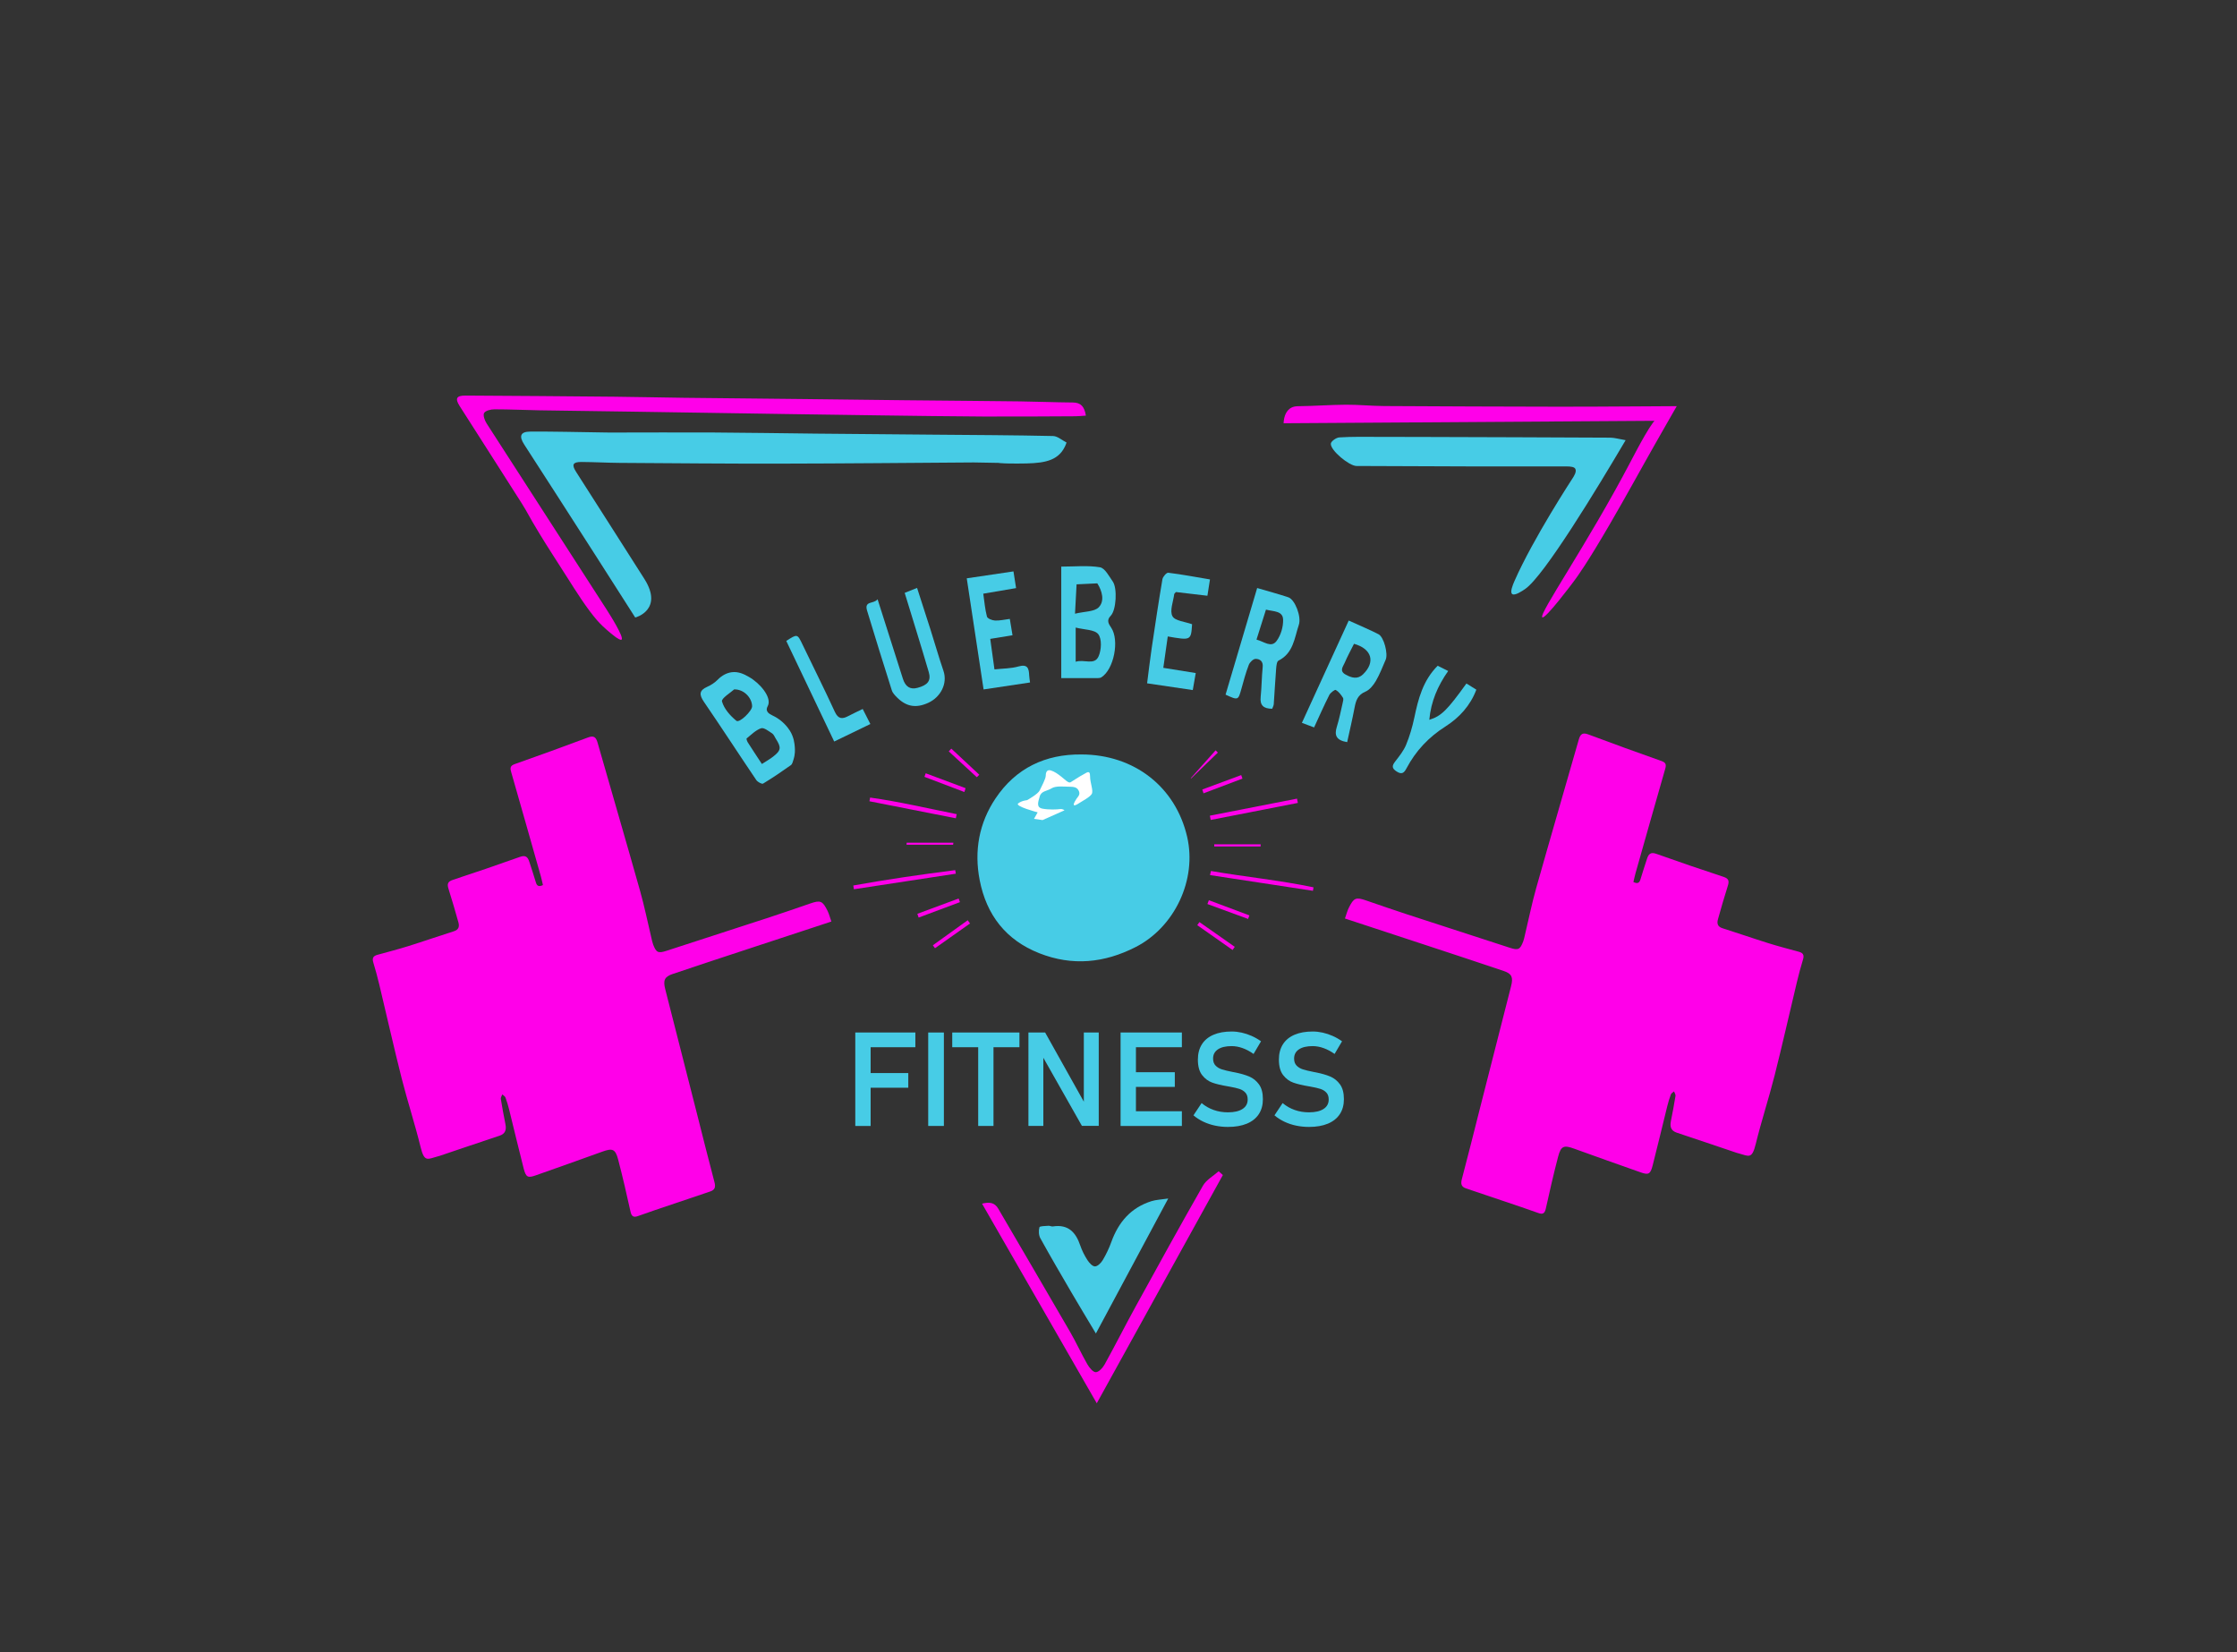 <svg version="1.1" id="logo3_xA0_Image_1_" xmlns="http://www.w3.org/2000/svg" xmlns:xlink="http://www.w3.org/1999/xlink" x="0px" y="0px" viewBox="0 0 1224 904" style="enable-background:new 0 0 1224 904;" xml:space="preserve">
<rect x="0" y="0" width="1224" height="904" fill="#333333" stroke="none"/>
<style type="text/css">
	.st0{fill:none;}
	.st1{fill:#FF00E9;}
	.st2{fill:#47CCE6;}
	.st3{fill:#FFFFFF;}
</style>
<g>
	<g>
		<path class="st0" d="M1.04,905c0-301.27,0-602.55,0-903.91c407.86,0,815.75,0,1223.8,0c0,301.24,0,602.58,0,903.91
			C816.98,905,409.03,905,1.04,905z M591.76,412.76c-19.87-0.21-35.96,7.53-47.02,24.02c-9.04,13.47-11.8,28.77-8.68,44.76
			c3.71,19.03,14.35,32.77,32.61,39.97c18.03,7.11,35.56,5.38,52.7-3.37c21.41-10.93,33.64-36.87,28.2-60.34
			C643.21,430.45,620.56,412.81,591.76,412.76z M669.1,642.85c-0.77-0.69-1.54-1.38-2.3-2.06c-2.92,2.61-6.75,4.7-8.6,7.92
			c-12.52,21.9-24.67,44-36.82,66.1c-5.76,10.48-11.14,21.16-16.93,31.62c-1.03,1.86-3.17,4.24-4.84,4.28
			c-1.55,0.03-3.6-2.5-4.65-4.34c-3.31-5.76-6.04-11.84-9.37-17.59c-13.05-22.55-26.25-45.02-39.38-67.53
			c-2.01-3.45-4.92-3.74-8.86-2.73c20.92,36.4,41.63,72.44,62.77,109.21C623.56,725.29,646.33,684.07,669.1,642.85z M639.21,655.7
			c-3.93,0.59-6.61,0.66-9.07,1.42c-11.33,3.51-18.15,11.51-22.09,22.43c-1.23,3.42-2.83,6.76-4.69,9.88
			c-0.9,1.52-2.77,3.38-4.23,3.41c-1.38,0.02-3.15-1.93-4.11-3.42c-1.6-2.5-3-5.23-3.95-8.04c-2.45-7.27-6.64-11.7-14.98-10.4
			c-0.77,0.12-1.64-0.43-2.43-0.36c-1.74,0.14-4.75,0.13-4.93,0.81c-0.5,1.85-0.4,4.35,0.51,6.01c5.53,10.03,11.31,19.91,17.09,29.8
			c4.06,6.95,8.24,13.83,13.3,22.31C613.09,704.44,625.85,680.63,639.21,655.7z M420.54,384.07c-3.41-4.54-6.17-10.47-10.8-13.77
			c-5.06-3.6-11.68-3.93-17.01,1.5c-1.59,1.62-3.63,2.97-5.71,3.89c-4.57,2.02-4.54,4.36-1.86,8.27
			c9.69,14.16,19.03,28.56,28.64,42.78c0.72,1.06,3.06,2.33,3.71,1.94c5.22-3.14,10.26-6.59,15.23-10.11c0.79-0.56,1.07-1.94,1.41-3
			c1.91-5.84,0.49-10.95-3.43-15.54c-2.28-2.67-3.98-6.12-6.77-7.97C421.06,390.16,417.58,389.5,420.54,384.07z M580.68,371
			c6.8,0,13.43,0.01,20.05-0.02c0.64,0,1.37-0.09,1.89-0.42c6.88-4.33,9.97-20.27,5.4-27.13c-1.33-2-2.8-3.99-0.26-6.57
			c3.03-3.08,3.66-15.09,1.11-18.7c-2.06-2.91-4.3-7.34-7.01-7.8c-6.7-1.13-13.71-0.37-21.18-0.37
			C580.68,330.63,580.68,350.51,580.68,371z M696.11,387.75c0.34-0.98,0.78-1.71,0.83-2.48c0.46-6.46,0.79-12.93,1.3-19.38
			c0.12-1.56,0.34-3.99,1.29-4.47c8.18-4.1,8.72-12.4,11.14-19.61c1.49-4.45-2.13-13.83-5.76-15.04
			c-5.42-1.81-10.95-3.28-17.05-5.07c-5.88,19.83-11.6,39.12-17.29,58.33c6.88,3.18,6.92,3.12,8.63-3.04
			c1.24-4.45,2.43-8.94,4.08-13.24c0.55-1.43,2.43-3.27,3.71-3.28c2.25-0.01,4.23,1.22,3.9,4.42c-0.56,5.44-0.55,10.93-1.11,16.37
			C689.32,385.78,691.22,387.75,696.11,387.75z M737.12,406.02c1.37-6.32,2.85-12.54,4.04-18.82c0.73-3.86,1.71-7,5.92-8.78
			c2.33-0.98,4.35-3.51,5.71-5.81c2.16-3.68,3.69-7.74,5.4-11.68c1.41-3.24-0.97-12.43-3.93-13.94c-5.1-2.61-10.41-4.81-16.29-7.48
			c-8.59,18.76-17.01,37.15-25.62,55.96c2.56,0.96,4.48,1.69,6.67,2.51c2.85-6.15,5.42-12.03,8.32-17.74
			c0.65-1.28,3.02-3.06,3.55-2.76c1.61,0.92,2.87,2.62,3.91,4.25c0.43,0.67,0.07,1.95-0.15,2.9c-1,4.34-1.86,8.73-3.18,12.97
			C730.05,402.13,730.98,405.01,737.12,406.02z M480.18,327.85c-2.09,2.73-7.44,0.66-5.74,6.23c4.42,14.56,8.91,29.1,13.53,43.6
			c0.5,1.57,1.89,2.97,3.13,4.17c4.99,4.82,10.26,5.69,16.91,2.61c6.65-3.09,10.6-10.48,8.2-17.48c-2.57-7.49-4.74-15.12-7.13-22.68
			c-2.37-7.47-4.8-14.92-7.29-22.65c-2.78,1.11-4.82,1.92-6.78,2.7c4.54,14.87,8.98,29.07,13.17,43.34
			c1.39,4.75-0.57,7.14-6.19,8.63c-4.05,1.07-6.6-0.65-7.99-5.06C489.59,357.26,485.1,343.29,480.18,327.85z M636.52,365.37
			c0.85-6,1.63-11.56,2.42-17.16c12.72,2.21,12.72,2.21,13.31-6.69c-3.78-1.39-9.33-1.77-10.74-4.38
			c-1.61-2.99,0.45-7.96,0.96-12.06c0.03-0.27,0.39-0.51,0.93-1.17c5.43,0.64,11.14,1.31,17.24,2.03c0.45-2.89,0.9-5.72,1.4-8.93
			c-7.88-1.33-15.33-2.73-22.84-3.66c-0.94-0.12-2.95,2.18-3.18,3.58c-2.13,12.56-4.02,25.16-5.88,37.76
			c-0.93,6.29-1.65,12.62-2.5,19.16c8.86,1.31,16.81,2.48,24.99,3.69c0.62-3.54,1.08-6.21,1.62-9.31
			C648.42,367.28,643.07,366.42,636.52,365.37z M538.18,377.19c8.97-1.35,17.22-2.59,25.42-3.82c-0.23-1.9-0.42-2.88-0.46-3.86
			c-0.14-3.84-0.84-6.34-5.89-4.9c-4.02,1.15-8.4,1.08-13.11,1.6c-0.83-5.98-1.55-11.26-2.3-16.69c4.57-0.75,8.28-1.35,12.18-1.99
			c-0.5-2.99-0.95-5.71-1.48-8.94c-2.95,0.37-5.55,1.02-8.12,0.89c-1.56-0.08-4.11-1.09-4.39-2.16c-1.07-4.05-1.4-8.29-2.01-12.53
			c6.39-1.09,12.04-2.05,17.95-3.05c-0.48-3.09-0.91-5.81-1.43-9.14c-8.63,1.28-17,2.52-25.56,3.79
			C532.06,336.8,535.08,356.71,538.18,377.19z M802.37,373.94c-10.57,14.67-13.74,17.83-20.32,19.85c0.92-9.95,4.54-18.5,10.33-26.7
			c-2.4-1.2-4.24-2.12-5.75-2.87c-8.07,8.1-10.62,18.12-12.78,28.41c-1.06,5.05-2.53,10.08-4.5,14.84
			c-1.36,3.29-3.72,6.23-5.94,9.09c-1.81,2.33-2.02,3.73,0.78,5.52c2.93,1.88,4.12,0.63,5.4-1.77c5.06-9.53,12.07-17.01,21.33-22.89
			c7.46-4.74,13.58-11.36,16.87-20.12C805.86,376.1,804.2,375.07,802.37,373.94z M476.23,396.11c-1.54-3.03-2.79-5.48-4.19-8.24
			c-2.91,1.42-5.43,2.57-7.88,3.87c-3.31,1.75-5.53,1.7-7.38-2.34c-5.66-12.31-11.75-24.42-17.61-36.65
			c-2.89-6.02-2.83-6.05-8.95-2.11c8.65,18.16,17.32,36.34,26.22,55.03C463.2,402.41,469.4,399.42,476.23,396.11z M662.58,476.51
			c-0.17,0.75-0.34,1.5-0.51,2.25c18.77,2.86,37.55,5.73,56.32,8.59c0.11-0.63,0.21-1.27,0.32-1.9
			C700.15,481.58,681.25,479.74,662.58,476.51z M522.98,477.99c-0.11-0.65-0.21-1.3-0.32-1.95c-18.66,2.39-37.27,5.06-55.78,8.41
			c0.11,0.69,0.22,1.38,0.33,2.06C485.81,483.67,504.4,480.83,522.98,477.99z M523,447.68c0.16-0.75,0.32-1.51,0.48-2.26
			c-15.77-3.14-31.43-6.85-47.37-9.08c-0.13,0.67-0.26,1.34-0.38,2.02C491.48,441.46,507.24,444.57,523,447.68z M710.14,439.27
			c-0.16-0.78-0.32-1.56-0.48-2.34c-15.89,3.11-31.77,6.22-47.66,9.32c0.15,0.78,0.3,1.56,0.45,2.34
			C678.34,445.48,694.24,442.37,710.14,439.27z M689.75,463.1c0.01-0.4,0.03-0.8,0.04-1.19c-8.47,0-16.94,0-25.41,0
			c0.01,0.4,0.01,0.8,0.02,1.19C672.85,463.1,681.3,463.1,689.75,463.1z M521.49,462.16c0.06-0.38,0.12-0.75,0.17-1.13
			c-8.52,0-17.04,0-25.55,0c-0.03,0.38-0.06,0.75-0.09,1.13C504.52,462.16,513,462.16,521.49,462.16z M501.94,499.94
			c0.23,0.69,0.47,1.37,0.7,2.06c7.54-2.82,15.07-5.63,22.61-8.45c-0.24-0.66-0.49-1.32-0.73-1.98
			C516.99,494.37,509.46,497.15,501.94,499.94z M661.45,492.5c-0.27,0.7-0.54,1.4-0.8,2.09c7.42,2.72,14.84,5.44,22.27,8.16
			c0.24-0.65,0.47-1.29,0.71-1.94C676.23,498.04,668.84,495.27,661.45,492.5z M656.28,504.47c-0.4,0.56-0.79,1.12-1.19,1.68
			c6.44,4.53,12.88,9.05,19.32,13.58c0.4-0.57,0.81-1.15,1.21-1.72C669.17,513.5,662.72,508.98,656.28,504.47z M530.77,505.22
			c-0.43-0.59-0.85-1.17-1.28-1.76c-6.36,4.57-12.71,9.14-19.07,13.7c0.39,0.54,0.78,1.08,1.17,1.61
			C517.99,514.26,524.38,509.74,530.77,505.22z M527.66,433.31c0.22-0.7,0.45-1.4,0.67-2.1c-7.27-2.72-14.54-5.43-21.81-8.15
			c-0.23,0.65-0.47,1.29-0.7,1.94C513.1,427.77,520.38,430.54,527.66,433.31z M657.85,431.93c0.23,0.69,0.45,1.39,0.68,2.08
			c7.1-2.69,14.2-5.38,21.31-8.06c-0.23-0.64-0.46-1.28-0.69-1.92C672.05,426.67,664.95,429.3,657.85,431.93z M534.49,425.22
			c0.45-0.46,0.9-0.92,1.35-1.38c-5.1-4.76-10.21-9.52-15.31-14.28c-0.46,0.5-0.93,1.01-1.39,1.51
			C524.25,415.79,529.37,420.5,534.49,425.22z M651.57,425.71c0.03,0.07,0.07,0.15,0.1,0.22c4.9-4.73,9.79-9.46,14.69-14.19
			c-0.4-0.42-0.81-0.84-1.21-1.26C660.62,415.56,656.09,420.64,651.57,425.71z"></path>
		<path class="st1" d="M454.9,504.17c-14.76,4.86-29,9.52-43.22,14.22c-14.58,4.81-29.18,9.59-43.73,14.51
			c-4.44,1.5-5.16,3.54-3.96,8.26c5.78,22.55,11.51,45.12,17.25,67.69c3.21,12.61,6.32,25.25,9.67,37.82
			c0.75,2.8,0.28,4.31-2.33,5.19c-10.1,3.38-20.2,6.8-30.29,10.22c-3.03,1.03-6.06,2.07-9.07,3.17c-2.21,0.81-3.57,0.62-4.21-2.27
			c-2.11-9.55-4.29-19.1-6.77-28.55c-1.55-5.91-3.14-6.38-8.81-4.32c-12.07,4.38-24.17,8.65-36.28,12.92
			c-4.35,1.54-5.38,1.06-6.62-3.76c-2.76-10.75-5.3-21.55-7.97-32.32c-0.55-2.2-1.19-4.38-1.99-6.5c-0.26-0.7-1.13-1.14-1.73-1.7
			c-0.29,0.82-0.93,1.7-0.81,2.44c0.74,4.6,1.59,9.19,2.51,13.75c0.64,3.16-0.01,5.35-3.24,6.41c-10.97,3.63-21.9,7.36-32.85,11.05
			c-0.33,0.11-0.66,0.18-1,0.27c-5.5,1.49-7.24,3.37-9.31-5.08c-3.09-12.63-7.16-24.99-10.35-37.6
			c-4.29-16.94-8.1-34.02-12.18-51.02c-1-4.18-2.11-8.33-3.36-12.43c-0.74-2.43,0.05-3.56,2.23-4.16
			c5.73-1.57,11.48-3.06,17.16-4.84c8.27-2.59,16.46-5.46,24.72-8.06c2.66-0.84,3.11-2.59,2.44-4.95
			c-1.72-6.08-3.44-12.17-5.37-18.18c-0.88-2.74-0.47-4.05,2.34-4.98c12.3-4.05,24.57-8.23,36.78-12.59
			c2.99-1.07,4.24,0.02,5.09,2.72c1.18,3.75,2.48,7.46,3.57,11.23c0.64,2.24,1.82,2.42,3.87,1.49c-0.39-1.64-0.72-3.25-1.16-4.83
			c-5.4-19.05-10.78-38.1-16.25-57.12c-0.66-2.29-0.37-3.41,2-4.25c13.41-4.74,26.78-9.57,40.1-14.57c3.08-1.16,4.32-0.23,5.19,2.8
			c7.74,27.07,15.64,54.08,23.28,81.18c2.39,8.47,4.14,17.15,6.19,25.73c0.28,1.16,0.5,2.35,0.91,3.46
			c1.72,4.58,2.77,5.04,7.33,3.56c18.85-6.13,37.71-12.21,56.54-18.38c7.4-2.42,14.75-4.98,22.11-7.51c5.56-1.91,6.73-1.5,9.44,3.93
			C453.61,499.92,454.06,501.79,454.9,504.17z"></path>
		<path class="st2" d="M591.76,412.76c28.81,0.05,51.46,17.69,57.8,45.04c5.44,23.47-6.78,49.41-28.2,60.34
			c-17.14,8.75-34.67,10.48-52.7,3.37c-18.26-7.2-28.9-20.94-32.61-39.97c-3.12-15.99-0.36-31.28,8.68-44.76
			C555.8,420.29,571.89,412.54,591.76,412.76z"></path>
		<path class="st2" d="M532.81,253c-35.45,0.23-70.9,0.59-106.35,0.65c-29.13,0.05-58.25-0.22-87.38-0.41
			c-6.98-0.05-13.95-0.46-20.92-0.5c-4.68-0.02-5.49,1.4-3.01,5.3c12.43,19.58,25.03,39.05,37.42,58.66
			c10.71,16.94-4.93,21.23-5.01,21.12c-14.05-22.14-28.26-44.17-42.42-66.24c-6.08-9.48-12.2-18.93-18.32-28.4
			c-2.98-4.61-2.04-7.04,3.33-7.06c13.13-0.07,26.27,0.28,39.4,0.46c1.33,0.02,2.66,0.06,4,0.06c19.15-0.01,38.3-0.12,57.45-0.02
			c18.47,0.09,36.93,0.43,55.4,0.61c21.8,0.22,43.59,0.39,65.39,0.58c21.47,0.19,42.93,0.26,64.39,0.73
			c2.49,0.05,4.93,2.32,7.39,3.56c-1.05,3.23-2.59,5.16-3.72,6.28c-5.32,5.31-14,5.27-27.29,5.21c-1.61-0.01-3-0.09-3-0.09
			c-1.07-0.07-0.95-0.1-1.45-0.1c-0.34,0-0.85,0.01-1.54-0.13c-0.05-0.01-0.1-0.02-0.13-0.03
			C541.91,253.16,537.36,253.08,532.81,253z"></path>
		<path class="st1" d="M594.15,227.38c-2.26,0.15-4.02,0.35-5.78,0.36c-16.83,0.07-33.66,0.22-50.49,0.14
			c-18.59-0.09-37.19-0.38-55.78-0.62c-15.64-0.2-31.27-0.43-46.91-0.67c-30.43-0.46-60.86-0.95-91.29-1.41
			c-16.14-0.24-32.27-0.42-48.41-0.69c-8.31-0.14-16.61-0.56-24.91-0.55c-1.98,0-4.86,0.65-5.68,2c-0.74,1.21,0.31,4.1,1.37,5.74
			c4.35,6.77,59.8,92.65,65.63,101.77c1.49,2.32,9.73,15.29,8.19,16.49c-1.02,0.8-6.23-3.73-8.2-5.45c-2.99-2.61-4.96-4.85-5.2-5.13
			c-5.72-6.59-11.89-16.44-15.98-22.9c-6.24-9.83-11.12-17.22-15.66-24.73c-6.47-10.69-5.76-10.23-9.53-16.28
			c-2.83-4.55-26.29-41.15-34.02-53.31c-2.61-4.1-1.79-5.74,3.13-5.72c27.13,0.14,54.27,0.36,81.4,0.62
			c12.64,0.12,25.27,0.44,37.91,0.59c22.47,0.27,44.94,0.46,67.4,0.71c18.14,0.2,36.27,0.44,54.41,0.64
			c20.8,0.22,41.6,0.36,62.4,0.62c9.64,0.12,19.27,0.54,28.91,0.61C591.4,220.24,593.36,222.42,594.15,227.38z"></path>
		<path class="st2" d="M889.48,240.82c-15.55,26.35-44.61,74.33-55.01,81.44c-1.5,1.02-5.69,3.89-7.09,2.71
			c-1.24-1.04,0.25-4.75,1.29-7.12c10.28-23.37,31.8-56.21,31.8-56.21c0.74-1.13,2.36-3.65,1.45-5.2c-0.56-0.95-2.18-1.27-5.02-1.27
			c-15.99-0.01-31.99,0.06-47.98,0.02c-22.24-0.05-44.48-0.16-66.72-0.25c-3.97-0.02-14.28-8.53-14.02-12.21
			c0.09-1.3,2.94-3.32,4.64-3.43c6.8-0.44,13.63-0.28,20.46-0.29c8.49-0.01,16.98,0.02,25.47,0.05c34.11,0.11,68.21,0.2,102.32,0.38
			C883.42,239.46,885.78,240.19,889.48,240.82z"></path>
		<path class="st1" d="M702.32,231.56c0.1-2,0.6-6.03,3.53-8.08c1.89-1.32,4-1.24,4.88-1.25c8.59-0.1,17.18-0.76,25.76-0.81
			c6.95-0.04,13.89,0.69,20.84,0.73c31.97,0.19,63.94,0.31,95.91,0.36c10.96,0.02,26.94-0.07,48.19-0.2
			c6.79-0.04,12.37-0.08,16.02-0.1c-1.56,2.72-3.61,6.29-6,10.48c0,0-2.75,4.81-5.43,9.52c-8.63,15.17-15.8,28.46-25.25,44.68
			c-12.43,21.33-17.35,28.09-19.66,31.18c-0.68,0.91-15.55,20.77-17.21,19.67c-2.28-1.51,24.65-40.03,48.33-85.21
			c3.12-5.95,12.76-24.57,14.96-23.65c0.36,0.15,0.44,0.8,0.45,1.33C839.21,230.67,770.76,231.11,702.32,231.56z"></path>
		<path class="st1" d="M669.1,642.85c-22.77,41.22-45.54,82.44-68.99,124.88c-21.13-36.77-41.85-72.81-62.77-109.21
			c3.94-1,6.85-0.72,8.86,2.73c13.13,22.51,26.33,44.98,39.38,67.53c3.33,5.75,6.06,11.83,9.37,17.59c1.06,1.84,3.11,4.38,4.65,4.34
			c1.67-0.04,3.81-2.42,4.84-4.28c5.79-10.46,11.17-21.15,16.93-31.62c12.15-22.11,24.3-44.21,36.82-66.1
			c1.84-3.23,5.68-5.31,8.6-7.92C667.57,641.47,668.33,642.16,669.1,642.85z"></path>
		<path class="st2" d="M639.21,655.7c-13.36,24.93-26.12,48.74-39.58,73.85c-5.06-8.48-9.24-15.36-13.3-22.31
			c-5.77-9.89-11.56-19.77-17.09-29.8c-0.92-1.66-1.02-4.17-0.51-6.01c0.19-0.68,3.2-0.67,4.93-0.81c0.8-0.07,1.66,0.48,2.43,0.36
			c8.33-1.29,12.53,3.13,14.98,10.4c0.95,2.81,2.34,5.54,3.95,8.04c0.96,1.49,2.73,3.44,4.11,3.42c1.46-0.02,3.32-1.88,4.23-3.41
			c1.86-3.12,3.45-6.46,4.69-9.88c3.93-10.92,10.76-18.92,22.09-22.43C632.6,656.36,635.28,656.29,639.21,655.7z"></path>
		<path class="st2" d="M419.6,388.61c0.4,1.75,2.43,2.45,4.35,3.47c4.15,2.23,6.92,5.56,8.26,7.71c2.24,3.6,2.54,7.21,2.67,8.94
			c0.11,1.53,0.23,3.96-0.72,6.86c-0.35,1.06-0.63,2.44-1.41,3c-4.97,3.52-10.01,6.97-15.23,10.11c-0.65,0.39-2.99-0.88-3.71-1.94
			c-9.61-14.22-18.95-28.62-28.64-42.78c-2.67-3.91-2.7-6.25,1.86-8.27c2.08-0.92,4.12-2.27,5.71-3.89
			c2.35-2.39,4.95-3.67,7.56-4.04c3.76-0.53,6.93,1.1,9.45,2.54c6.29,3.58,12.19,10.92,10.59,15.36
			C420,386.59,419.33,387.42,419.6,388.61z M401.72,377.16c-1.76,1.64-7.14,4.92-6.68,6.58c1.12,4.02,4.5,7.86,7.9,10.61
			c1.66,1.34,8.59-5.39,8.58-7.92C411.51,381.99,407.26,377.06,401.72,377.16z M416.88,417.98c2.3-1.49,4.29-2.6,6.07-3.98
			c4.47-3.46,4.65-5.01,1.5-9.92c-0.63-0.97-1.06-2.26-1.95-2.83c-1.92-1.23-4.5-3.34-6.05-2.82c-2.94,0.99-5.38,3.52-7.91,5.56
			c-0.24,0.19,0.23,1.55,0.64,2.2C411.64,410.05,414.18,413.87,416.88,417.98z"></path>
		<path class="st2" d="M580.68,371c0-20.49,0-40.37,0-61.01c7.47,0,14.49-0.76,21.18,0.37c2.72,0.46,4.96,4.89,7.01,7.8
			c2.55,3.61,1.92,15.62-1.11,18.7c-2.54,2.58-1.07,4.57,0.26,6.57c4.57,6.86,1.48,22.8-5.4,27.13c-0.52,0.33-1.25,0.42-1.89,0.42
			C594.11,371.01,587.48,371,580.68,371z M588.57,362.04c4.59-1.53,10.3,2.19,12.56-3.02c1.52-3.5,1.83-9.42-0.19-12.04
			c-2-2.6-7.61-2.41-12.37-3.64C588.57,350.35,588.57,355.71,588.57,362.04z M588.2,335.75c5.28-1.29,10.66-1.02,13.05-3.57
			c3.25-3.46,1.82-8.82-0.84-13.03c-3.83,0.18-7.42,0.35-11.35,0.54C588.8,324.57,588.55,329.14,588.2,335.75z"></path>
		<path class="st2" d="M696.11,387.75c-4.89,0-6.79-1.97-6.32-6.49c0.56-5.44,0.55-10.93,1.11-16.37c0.33-3.2-1.65-4.43-3.9-4.42
			c-1.28,0.01-3.17,1.85-3.71,3.28c-1.65,4.3-2.85,8.79-4.08,13.24c-1.71,6.16-1.76,6.22-8.63,3.04
			c5.69-19.21,11.42-38.5,17.29-58.33c6.1,1.79,11.63,3.26,17.05,5.07c3.63,1.21,7.25,10.6,5.76,15.04
			c-2.42,7.22-2.96,15.51-11.14,19.61c-0.95,0.48-1.16,2.91-1.29,4.47c-0.51,6.45-0.84,12.92-1.3,19.38
			C696.89,386.04,696.45,386.77,696.11,387.75z M687.51,349.92c4.17,1.08,8.05,4.67,10.97,0.77c2.34-3.12,3.71-7.79,3.59-11.71
			c-0.16-4.87-5.24-4.38-9.38-5.46C690.96,338.97,689.3,344.23,687.51,349.92z"></path>
		<path class="st2" d="M737.12,406.02c-6.14-1.01-7.07-3.89-5.65-8.43c1.32-4.24,2.18-8.63,3.18-12.97c0.22-0.95,0.58-2.23,0.15-2.9
			c-1.04-1.63-2.3-3.33-3.91-4.25c-0.52-0.3-2.9,1.49-3.55,2.76c-2.9,5.72-5.48,11.6-8.32,17.74c-2.19-0.82-4.11-1.55-6.67-2.51
			c8.61-18.81,17.03-37.21,25.62-55.96c5.87,2.67,11.19,4.87,16.29,7.48c2.96,1.52,5.34,10.7,3.93,13.94
			c-1.71,3.94-3.24,8-5.4,11.68c-1.35,2.3-3.38,4.83-5.71,5.81c-4.21,1.77-5.19,4.92-5.92,8.78
			C739.97,393.48,738.49,399.7,737.12,406.02z M740.86,352.22c-1.8,3.62-3.64,6.95-5.12,10.43c-0.88,2.05-3.04,4.4,0.46,6.37
			c3.3,1.86,6.63,2.79,9.61-0.11C752.66,362.24,750.7,354.99,740.86,352.22z"></path>
		<path class="st2" d="M480.18,327.85c4.92,15.44,9.41,29.41,13.82,43.41c1.39,4.4,3.94,6.13,7.99,5.06
			c5.62-1.49,7.58-3.88,6.19-8.63c-4.18-14.27-8.63-28.47-13.17-43.34c1.96-0.78,4-1.59,6.78-2.7c2.49,7.73,4.92,15.18,7.29,22.65
			c2.4,7.55,4.57,15.18,7.13,22.68c2.39,6.99-1.55,14.39-8.2,17.48c-6.64,3.08-11.92,2.21-16.91-2.61c-1.24-1.2-2.63-2.6-3.13-4.17
			c-4.62-14.5-9.11-29.04-13.53-43.6C472.74,328.51,478.08,330.59,480.18,327.85z"></path>
		<path class="st2" d="M636.52,365.37c6.55,1.05,11.9,1.91,17.74,2.85c-0.54,3.1-1.01,5.77-1.62,9.31
			c-8.18-1.21-16.13-2.38-24.99-3.69c0.85-6.54,1.57-12.87,2.5-19.16c1.86-12.6,3.75-25.2,5.88-37.76c0.24-1.4,2.24-3.69,3.18-3.58
			c7.51,0.93,14.97,2.33,22.84,3.66c-0.5,3.21-0.95,6.04-1.4,8.93c-6.1-0.72-11.81-1.39-17.24-2.03c-0.54,0.66-0.9,0.9-0.93,1.17
			c-0.51,4.1-2.57,9.07-0.96,12.06c1.41,2.61,6.96,2.99,10.74,4.38c-0.59,8.9-0.59,8.9-13.31,6.69
			C638.15,353.8,637.37,359.37,636.52,365.37z"></path>
		<path class="st2" d="M538.18,377.19c-3.1-20.49-6.12-40.4-9.21-60.79c8.56-1.27,16.93-2.51,25.56-3.79
			c0.52,3.34,0.95,6.06,1.43,9.14c-5.91,1.01-11.57,1.97-17.95,3.05c0.61,4.23,0.94,8.48,2.01,12.53c0.28,1.07,2.83,2.08,4.39,2.16
			c2.57,0.13,5.17-0.52,8.12-0.89c0.54,3.23,0.99,5.94,1.48,8.94c-3.91,0.64-7.61,1.24-12.18,1.99c0.75,5.43,1.48,10.71,2.3,16.69
			c4.71-0.52,9.09-0.45,13.11-1.6c5.05-1.44,5.75,1.06,5.89,4.9c0.03,0.98,0.23,1.96,0.46,3.86
			C555.4,374.61,547.15,375.85,538.18,377.19z"></path>
		<path class="st2" d="M802.37,373.94c1.82,1.13,3.48,2.16,5.43,3.37c-3.29,8.76-9.41,15.38-16.87,20.12
			c-9.26,5.88-16.27,13.36-21.33,22.89c-1.28,2.41-2.47,3.66-5.4,1.77c-2.79-1.8-2.58-3.19-0.78-5.52c2.22-2.86,4.58-5.8,5.94-9.09
			c1.97-4.76,3.44-9.8,4.5-14.84c2.15-10.29,4.7-20.31,12.78-28.41c1.5,0.75,3.34,1.67,5.75,2.87c-5.79,8.2-9.41,16.75-10.33,26.7
			C788.63,391.77,791.8,388.61,802.37,373.94z"></path>
		<path class="st2" d="M476.23,396.11c-6.84,3.3-13.04,6.3-19.79,9.57c-8.91-18.69-17.57-36.87-26.22-55.03
			c6.12-3.95,6.06-3.92,8.95,2.11c5.86,12.22,11.95,24.33,17.61,36.65c1.86,4.04,4.08,4.09,7.38,2.34c2.45-1.3,4.98-2.45,7.88-3.87
			C473.45,390.63,474.69,393.08,476.23,396.11z"></path>
		<path class="st1" d="M662.58,476.51c18.67,3.22,37.57,5.06,56.13,8.94c-0.11,0.63-0.21,1.27-0.32,1.9
			c-18.77-2.86-37.55-5.73-56.32-8.59C662.24,478.01,662.41,477.26,662.58,476.51z"></path>
		<path class="st1" d="M522.98,477.99c-18.59,2.84-37.17,5.68-55.76,8.52c-0.11-0.69-0.22-1.38-0.33-2.06
			c18.51-3.35,37.12-6.02,55.78-8.41C522.77,476.69,522.88,477.34,522.98,477.99z"></path>
		<path class="st1" d="M523,447.68c-15.76-3.11-31.52-6.22-47.28-9.32c0.13-0.67,0.26-1.34,0.38-2.02
			c15.94,2.23,31.6,5.94,47.37,9.08C523.32,446.18,523.16,446.93,523,447.68z"></path>
		<path class="st1" d="M710.14,439.27c-15.9,3.11-31.79,6.21-47.69,9.32c-0.15-0.78-0.3-1.56-0.45-2.34
			c15.89-3.11,31.77-6.22,47.66-9.32C709.81,437.7,709.98,438.48,710.14,439.27z"></path>
		<path class="st1" d="M689.75,463.1c-8.45,0-16.9,0-25.35,0c-0.01-0.4-0.01-0.8-0.02-1.19c8.47,0,16.94,0,25.41,0
			C689.77,462.31,689.76,462.7,689.75,463.1z"></path>
		<path class="st1" d="M521.49,462.16c-8.49,0-16.98,0-25.47,0c0.03-0.38,0.06-0.75,0.09-1.13c8.52,0,17.04,0,25.55,0
			C521.61,461.41,521.55,461.78,521.49,462.16z"></path>
		<path class="st1" d="M501.94,499.94c7.53-2.79,15.05-5.58,22.58-8.37c0.24,0.66,0.49,1.32,0.73,1.98
			c-7.54,2.82-15.07,5.63-22.61,8.45C502.4,501.31,502.17,500.63,501.94,499.94z"></path>
		<path class="st1" d="M661.45,492.5c7.39,2.77,14.78,5.54,22.17,8.31c-0.24,0.65-0.47,1.29-0.71,1.94
			c-7.42-2.72-14.84-5.44-22.27-8.16C660.91,493.9,661.18,493.2,661.45,492.5z"></path>
		<path class="st1" d="M656.28,504.47c6.45,4.51,12.9,9.03,19.34,13.54c-0.4,0.57-0.81,1.15-1.21,1.72
			c-6.44-4.53-12.88-9.05-19.32-13.58C655.48,505.59,655.88,505.03,656.28,504.47z"></path>
		<path class="st1" d="M530.77,505.22c-6.39,4.52-12.78,9.04-19.18,13.55c-0.39-0.54-0.78-1.07-1.17-1.61
			c6.36-4.57,12.71-9.14,19.07-13.7C529.92,504.05,530.35,504.63,530.77,505.22z"></path>
		<path class="st1" d="M527.66,433.31c-7.28-2.77-14.56-5.54-21.84-8.31c0.23-0.65,0.47-1.29,0.7-1.94
			c7.27,2.72,14.54,5.43,21.81,8.15C528.11,431.91,527.89,432.61,527.66,433.31z"></path>
		<path class="st1" d="M657.85,431.93c7.1-2.63,14.2-5.26,21.29-7.89c0.23,0.64,0.46,1.28,0.69,1.92c-7.1,2.69-14.2,5.38-21.31,8.06
			C658.3,433.32,658.08,432.63,657.85,431.93z"></path>
		<path class="st1" d="M534.49,425.22c-5.12-4.71-10.24-9.43-15.36-14.14c0.46-0.5,0.93-1.01,1.39-1.51
			c5.1,4.76,10.21,9.52,15.31,14.28C535.39,424.3,534.94,424.76,534.49,425.22z"></path>
		<path class="st1" d="M651.57,425.71c4.53-5.07,9.05-10.15,13.58-15.22c0.4,0.42,0.81,0.84,1.21,1.26
			c-4.9,4.73-9.79,9.46-14.69,14.19C651.64,425.86,651.6,425.79,651.57,425.71z"></path>
		<path class="st0" d="M401.72,377.16c5.53-0.1,9.79,4.83,9.8,9.26c0.01,2.53-6.92,9.27-8.58,7.92c-3.41-2.75-6.78-6.59-7.9-10.61
			C394.58,382.08,399.97,378.8,401.72,377.16z"></path>
		<path class="st0" d="M416.88,417.98c-2.69-4.1-5.24-7.93-7.71-11.8c-0.41-0.64-0.88-2-0.64-2.2c2.53-2.04,4.97-4.58,7.91-5.56
			c1.55-0.52,4.13,1.6,6.05,2.82c0.89,0.57,1.33,1.86,1.95,2.83c3.16,4.9,2.97,6.46-1.5,9.92
			C421.17,415.37,419.17,416.48,416.88,417.98z"></path>
		<path class="st0" d="M588.57,362.04c0-6.33,0-11.69,0-18.7c4.76,1.22,10.36,1.04,12.37,3.64c2.02,2.62,1.72,8.54,0.19,12.04
			C598.87,364.23,593.15,360.51,588.57,362.04z"></path>
		<path class="st0" d="M588.2,335.75c0.35-6.61,0.6-11.17,0.86-16.06c3.94-0.19,7.53-0.36,11.35-0.54
			c2.66,4.22,4.09,9.57,0.84,13.03C598.86,334.73,593.48,334.46,588.2,335.75z"></path>
		<path class="st0" d="M687.51,349.92c1.8-5.69,3.45-10.95,5.17-16.4c4.14,1.08,9.23,0.59,9.38,5.46c0.13,3.92-1.25,8.59-3.59,11.71
			C695.56,354.59,691.67,351,687.51,349.92z"></path>
		<path class="st0" d="M740.86,352.22c9.84,2.77,11.8,10.02,4.95,16.7c-2.98,2.9-6.31,1.97-9.61,0.11c-3.5-1.97-1.34-4.32-0.46-6.37
			C737.22,359.17,739.06,355.83,740.86,352.22z"></path>
	</g>
	<path class="st3" d="M582.44,443.33l-12,5.33l-4.67-0.67l2-3.56c0,0-12.67-3.33-10.67-4.89c2-1.56,4.89-1.78,4.89-1.78
		s6-3.33,6.89-5.33c0.89-2,3.33-6.22,3.33-8.22s0.89-3.33,2.89-2.67c2,0.67,3.56,1.78,5.56,3.33c2,1.56,4,3.78,5.11,3.11
		c1.11-0.67,5.11-3.33,6.89-4.22s3.78-2.89,3.78,0.89c0,3.78,2,8,0.89,9.78c-1.11,1.78-5.11,3.78-7.11,5.11
		c-2,1.33-4.37,2.23-1.11-2.67c0.44-0.67,2-2,1.33-3.78c-0.67-1.78-1.78-2.67-4.89-2.67c-3.11,0-7.78-0.67-10.22,0.89
		c-2.44,1.56-5.56,1.33-6.44,4.44c-0.89,3.11-2,6,1.56,6.67c3.56,0.67,8,0.44,9.56,0.22C581.56,442.44,582.44,443.33,582.44,443.33z"></path>
	<g>
		<g>
			<path class="st2" d="M467.98,564.88h8.4V616h-8.4V564.88z M471.49,564.88h29.36v8.05h-29.36V564.88z M471.49,587.07h25.49v8.02
				h-25.49V587.07z"></path>
			<path class="st2" d="M516.46,616h-8.58v-51.12h8.58V616z"></path>
			<path class="st2" d="M521.03,564.88h36.77v8.05h-36.77V564.88z M535.23,569.07h8.37V616h-8.37V569.07z"></path>
			<path class="st2" d="M562.72,564.88h9.14l22.01,39.34l-0.84,0.91v-40.25h8.16v51.08h-9.21l-21.94-38.74l0.84-0.91v39.66h-8.16
				V564.88z"></path>
			<path class="st2" d="M613.14,564.88h8.4V616h-8.4V564.88z M616.62,564.88h30.06v8.05h-30.06V564.88z M616.62,586.61h26.19v8.02
				h-26.19V586.61z M616.62,607.95h30.06V616h-30.06V607.95z"></path>
			<path class="st2" d="M664.8,615.81c-2.26-0.48-4.38-1.19-6.36-2.13s-3.79-2.1-5.43-3.48l4.46-6.71c1.97,1.66,4.18,2.92,6.63,3.78
				s5.04,1.28,7.79,1.28c3.42,0,6.08-0.61,7.96-1.83s2.83-2.94,2.83-5.17v-0.04c0-1.57-0.42-2.82-1.27-3.74s-1.95-1.61-3.3-2.04
				s-3.11-0.84-5.24-1.21c-0.07-0.02-0.14-0.04-0.21-0.04s-0.14-0.01-0.21-0.04l-0.63-0.11c-3.42-0.56-6.23-1.23-8.44-2
				s-4.08-2.16-5.63-4.15s-2.32-4.82-2.32-8.47v-0.04c0-3.23,0.73-6,2.18-8.3s3.56-4.04,6.33-5.24s6.09-1.79,9.98-1.79
				c1.83,0,3.66,0.21,5.5,0.62s3.64,1.01,5.41,1.79s3.49,1.76,5.15,2.94l-4.08,6.93c-1.97-1.41-3.97-2.47-6.01-3.2
				s-4.03-1.09-5.98-1.09c-3.23,0-5.74,0.59-7.51,1.78s-2.65,2.85-2.65,5.01v0.04c0,1.62,0.46,2.89,1.37,3.83s2.06,1.62,3.43,2.06
				s3.29,0.9,5.75,1.39c0.09,0.02,0.18,0.04,0.26,0.05s0.17,0.03,0.26,0.05c0.12,0.02,0.25,0.05,0.39,0.07s0.27,0.05,0.39,0.07
				c3.16,0.63,5.81,1.39,7.93,2.29s3.9,2.32,5.33,4.29s2.14,4.65,2.14,8.05v0.07c0,3.19-0.75,5.92-2.25,8.19s-3.68,4-6.54,5.19
				s-6.3,1.78-10.34,1.78C669.42,616.53,667.06,616.29,664.8,615.81z"></path>
			<path class="st2" d="M709.13,615.81c-2.26-0.48-4.38-1.19-6.36-2.13s-3.79-2.1-5.43-3.48l4.46-6.71
				c1.97,1.66,4.18,2.92,6.63,3.78s5.04,1.28,7.79,1.28c3.42,0,6.08-0.61,7.96-1.83s2.83-2.94,2.83-5.17v-0.04
				c0-1.57-0.42-2.82-1.27-3.74s-1.95-1.61-3.3-2.04s-3.11-0.84-5.24-1.21c-0.07-0.02-0.14-0.04-0.21-0.04s-0.14-0.01-0.21-0.04
				l-0.63-0.11c-3.42-0.56-6.23-1.23-8.44-2s-4.08-2.16-5.63-4.15s-2.32-4.82-2.32-8.47v-0.04c0-3.23,0.73-6,2.18-8.3
				s3.56-4.04,6.33-5.24s6.09-1.79,9.98-1.79c1.83,0,3.66,0.21,5.5,0.62s3.64,1.01,5.41,1.79s3.49,1.76,5.15,2.94l-4.08,6.93
				c-1.97-1.41-3.97-2.47-6.01-3.2s-4.03-1.09-5.98-1.09c-3.23,0-5.74,0.59-7.51,1.78s-2.65,2.85-2.65,5.01v0.04
				c0,1.62,0.46,2.89,1.37,3.83s2.06,1.62,3.43,2.06s3.29,0.9,5.75,1.39c0.09,0.02,0.18,0.04,0.26,0.05s0.17,0.03,0.26,0.05
				c0.12,0.02,0.25,0.05,0.39,0.07s0.27,0.05,0.39,0.07c3.16,0.63,5.81,1.39,7.93,2.29s3.9,2.32,5.33,4.29s2.14,4.65,2.14,8.05v0.07
				c0,3.19-0.75,5.92-2.25,8.19s-3.68,4-6.54,5.19s-6.3,1.78-10.34,1.78C713.75,616.53,711.39,616.29,709.13,615.81z"></path>
		</g>
	</g>
	<path class="st1" d="M735.9,502.51c14.76,4.86,29,9.52,43.22,14.22c14.58,4.81,29.18,9.59,43.73,14.51
		c4.44,1.5,5.16,3.54,3.96,8.26c-5.78,22.55-11.51,45.12-17.25,67.69c-3.21,12.61-6.32,25.25-9.67,37.82
		c-0.75,2.8-0.28,4.31,2.33,5.19c10.1,3.38,20.2,6.8,30.29,10.22c3.03,1.03,6.06,2.07,9.07,3.17c2.21,0.81,3.57,0.62,4.21-2.27
		c2.11-9.55,4.29-19.1,6.77-28.55c1.55-5.91,3.14-6.38,8.81-4.32c12.07,4.38,24.17,8.65,36.28,12.92c4.35,1.54,5.38,1.06,6.62-3.76
		c2.76-10.75,5.3-21.55,7.97-32.32c0.55-2.2,1.19-4.38,1.99-6.5c0.26-0.7,1.13-1.14,1.73-1.7c0.29,0.82,0.93,1.7,0.81,2.44
		c-0.74,4.6-1.59,9.19-2.51,13.75c-0.64,3.16,0.01,5.35,3.24,6.41c10.97,3.63,21.9,7.36,32.85,11.05c0.33,0.11,0.66,0.18,1,0.27
		c5.5,1.49,7.24,3.37,9.31-5.08c3.09-12.63,7.16-24.99,10.35-37.6c4.29-16.94,8.1-34.02,12.18-51.02c1-4.18,2.11-8.33,3.36-12.43
		c0.74-2.43-0.05-3.56-2.23-4.16c-5.73-1.57-11.48-3.06-17.15-4.84c-8.27-2.59-16.46-5.46-24.72-8.06
		c-2.66-0.84-3.11-2.59-2.44-4.95c1.72-6.08,3.44-12.17,5.37-18.18c0.88-2.74,0.47-4.05-2.34-4.98
		c-12.3-4.05-24.57-8.23-36.78-12.59c-2.99-1.07-4.24,0.02-5.09,2.72c-1.18,3.75-2.48,7.46-3.57,11.23
		c-0.64,2.24-1.82,2.42-3.87,1.49c0.39-1.64,0.72-3.25,1.16-4.83c5.4-19.05,10.78-38.1,16.25-57.12c0.66-2.29,0.37-3.41-2-4.25
		c-13.41-4.74-26.78-9.57-40.1-14.57c-3.08-1.16-4.32-0.23-5.19,2.8c-7.74,27.07-15.64,54.08-23.28,81.18
		c-2.39,8.47-4.14,17.15-6.19,25.73c-0.28,1.16-0.5,2.35-0.91,3.46c-1.72,4.58-2.77,5.04-7.33,3.56
		c-18.85-6.13-37.71-12.21-56.54-18.38c-7.4-2.42-14.75-4.98-22.11-7.51c-5.56-1.91-6.73-1.5-9.44,3.93
		C737.19,498.26,736.74,500.13,735.9,502.51z"></path>
	<path class="st1" d="M859.45,335.42"></path>
	<path class="st1" d="M860.81,340.3"></path>
</g>
</svg>
